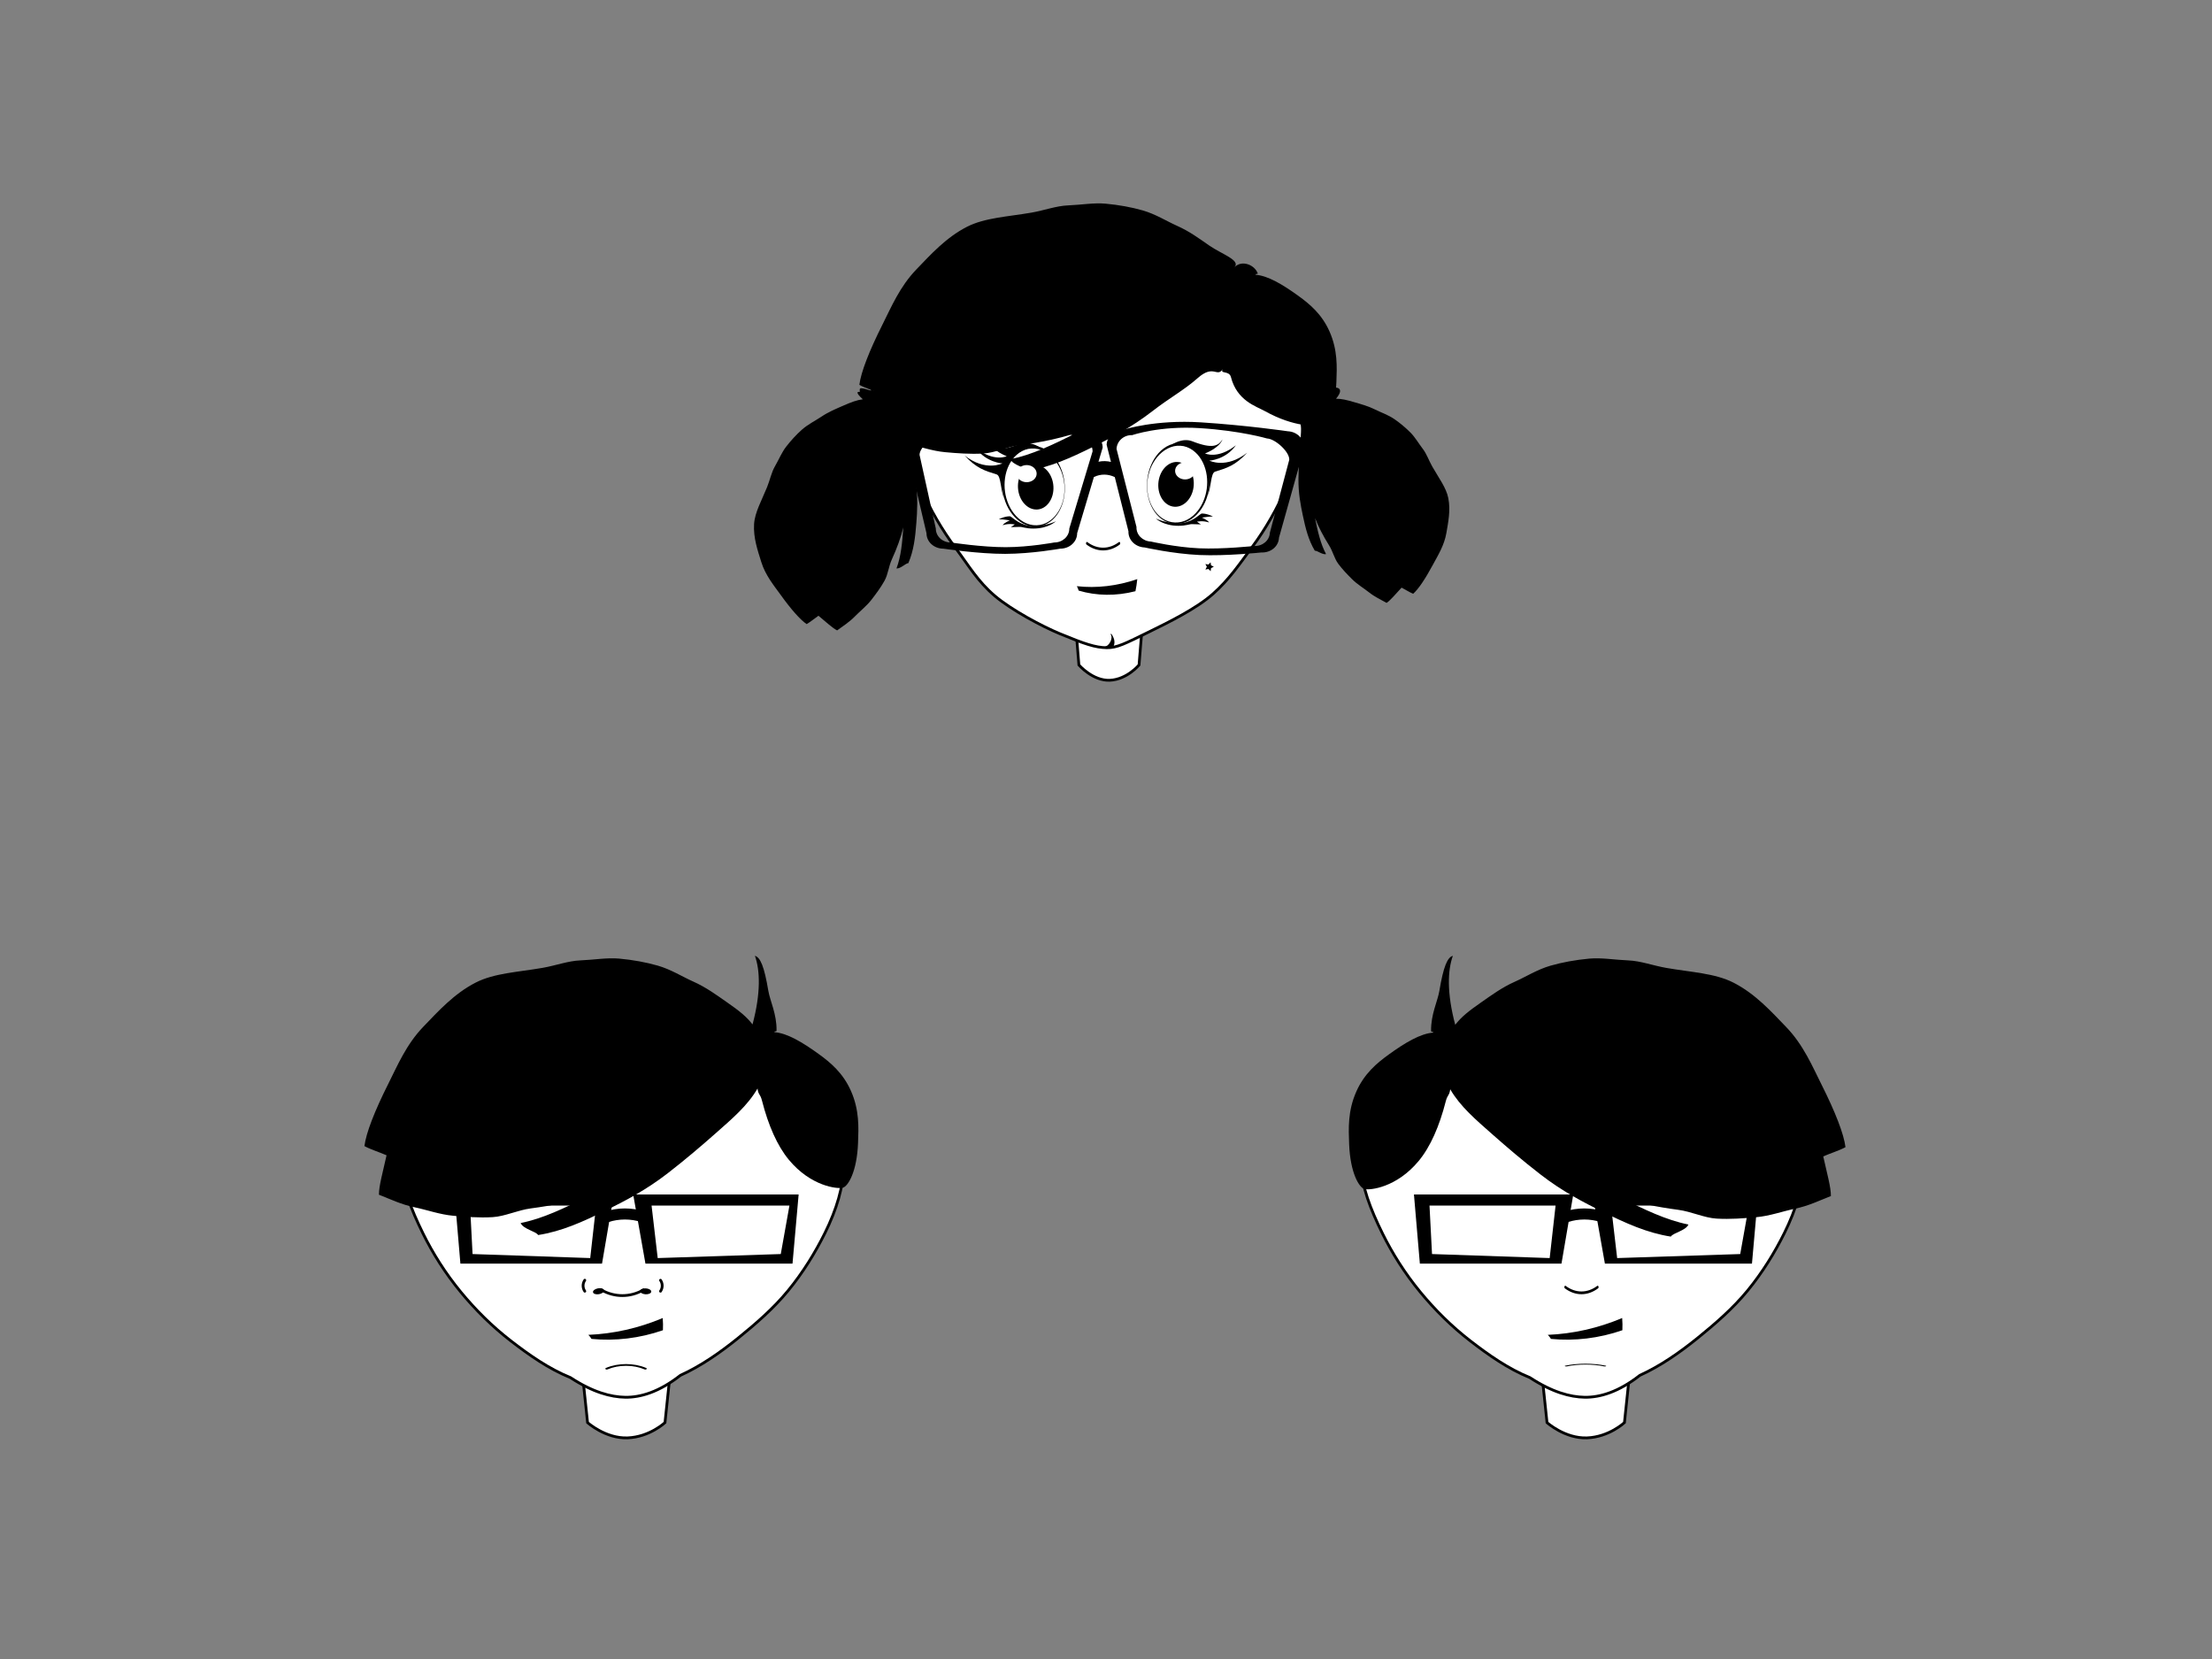<svg clip-rule="evenodd" fill-rule="evenodd" stroke-miterlimit="10" viewBox="0 0 800 600" xmlns="http://www.w3.org/2000/svg"><rect x="0" y="0" width="800" height="600" fill="#808080" stroke="none"/><g fill-rule="nonzero"><path d="m240.5 514.5s-5.553 5.219-13.523 5.525c-7.972.307-14.477-5.525-14.477-5.525l-2-19h32z" fill="#fff" stroke="#000"/><path d="m305.037 422.11c0-3.941-3.834-13.445-11.295-23.898-4.611-6.463-10.434-13.458-18.299-19.277-6.656-4.924-14.586-9.057-23.775-11.937-7.814-2.449-16.548-4.062-26.32-4.062-9.775 0-18.454 1.792-26.271 4.235-9.198 2.875-17.345 6.611-24.005 11.531-7.874 5.815-13.488 13.06-18.098 19.526-7.432 10.425-11.564 19.876-11.564 23.882 0 6.696 3.146 15.035 7.591 24.028 3.453 6.988 7.976 14.269 13.692 21.194 5.229 6.335 11.259 12.366 18.086 17.634 6.641 5.123 13.637 10.056 21.527 13.264 8.097 5.306 14.583 7.025 19.826 7.107 5.517.084 12.25-1.896 19.945-7.927 7.396-3.37 14.295-8.163 20.834-13.442 6.502-5.249 12.879-10.817 18.047-17.101 5.55-6.746 9.979-14.036 13.409-20.958 4.221-8.516 6.67-16.795 6.67-23.799z" fill="#fff"/><path d="m305.037 422.11c0-3.941-3.834-13.445-11.295-23.898-4.611-6.463-10.434-13.458-18.299-19.277-6.656-4.924-14.586-9.057-23.775-11.937-7.814-2.449-16.548-4.062-26.32-4.062-9.775 0-18.454 1.792-26.271 4.235-9.198 2.875-17.345 6.611-24.005 11.531-7.874 5.815-13.488 13.06-18.098 19.526-7.432 10.425-11.564 19.876-11.564 23.882 0 6.696 3.146 15.035 7.591 24.028 3.453 6.988 7.976 14.269 13.692 21.194 5.229 6.335 11.259 12.366 18.086 17.634 6.641 5.123 13.637 10.056 21.527 13.264 8.097 5.306 14.583 7.025 19.826 7.107 5.517.084 12.25-1.896 19.945-7.927 7.396-3.37 14.295-8.163 20.834-13.442 6.502-5.249 12.879-10.817 18.047-17.101 5.55-6.746 9.979-14.036 13.409-20.958 4.221-8.516 6.67-16.795 6.67-23.799z" fill="#fff" stroke="#000"/><path d="m307.733 394.488c-2.885-6.482-7.401-10.226-11.625-13.281-5.867-4.244-11.454-7.59-16.028-7.899.053-.632.762.004.77-.628.081-5.999-2.355-10.646-2.982-14.391-1.461-8.737-2.88-12.062-4.848-12.605 1.875 5.23 2.189 13.385-.857 24.807-2.215-2.842-4.722-4.869-9.421-8.131-3.511-2.436-7.333-5.278-12.022-7.365-3.954-1.76-8.048-4.387-12.833-5.765-4.232-1.218-8.98-2.075-13.897-2.534-4.394-.412-9.144.441-14.075.639-4.455.178-8.871 1.864-13.699 2.706-8.867 1.544-17.452 1.888-24.146 5.306-7.887 4.025-13.654 10.479-18.946 15.963-6.201 6.43-9.404 14.125-12.718 20.719-4.877 9.703-8.024 17.721-8.601 22.472 2.204 1.216 5.568 2.245 7.999 3.325-1.324 6.021-2.785 11.084-2.751 14.258 4.155 1.629 8.04 3.536 12.927 4.558 4.442.929 9.055 2.613 13.951 3.054 4.478.403 9.33.789 14.224.502 4.485-.264 9.018-2.533 13.866-3.168 7.778-1.02 14.371-2.436 20.919-4.479-8.824 4.393-16.578 8.168-24.65 9.778 1.005 2.248 5.505 2.96 6.335 4.338 8.502-1.325 16.081-4.742 24.515-8.917 6.89-3.411 14.41-7.27 22.389-13.45 6.458-5.003 12.084-9.821 17.225-14.363 6.036-5.333 11.618-10.051 15.218-16.263.282 2.374.958 1.813 1.617 4.395 2.27 8.893 5.511 16.322 9.729 21.404 7.974 9.605 17.521 10.582 19.471 10.088 1.938-.491 5.143-5.812 5.533-16.151.21-5.586.53-11.92-2.589-18.922z"/><path d="m217.731 457h-51.221l-2.134-25h57.624zm-46.821-3.458 42.553 1.458 2.134-19h-45.597z"/><path d="m229 432h59.839l-2.216 25h-53.19zm56.515 4h-49.866l2.217 19 44.51-1.458z"/><path d="m232 442c-3.899-1.268-8.101-1.268-12 0-.412-1.269-.824-2.536-1.236-3.805 4.703-1.527 9.769-1.527 14.472 0-.412 1.269-.824 2.537-1.236 3.805z"/><path d="m213.927 484.232c-.335-.556-.722-1.047-1.145-1.468 9.144-.383 18.261-2.427 26.901-6.088.119 1.482.142 2.96.071 4.423-8.45 2.924-17.265 3.968-25.827 3.133z"/><path d="m225.084 469.07c-2.686 0-5.373-.707-7.822-2.12-.21-.122-.297-.421-.194-.669s.357-.35.568-.229c4.664 2.693 10.233 2.693 14.897 0 .211-.121.465-.02.568.229.103.248.016.547-.194.669-2.45 1.413-5.136 2.12-7.823 2.12z"/></g><path d="m216.654 468.057c-1.1.196-2.078-.119-2.182-.702-.103-.583.706-1.215 1.806-1.411 1.101-.196 2.078.119 2.182.702s-.705 1.215-1.806 1.411z"/><path d="m233.578 465.954c1.116.066 1.993.599 1.958 1.19s-.969 1.018-2.084.952c-1.116-.066-1.994-.599-1.959-1.19s.969-1.018 2.085-.952z"/><g fill-rule="nonzero"><path d="m211.498 467.492c-.16 0-.317-.076-.414-.219-.939-1.381-.939-3.166 0-4.547.156-.229.466-.286.695-.132.228.155.288.466.132.694-.707 1.039-.707 2.383 0 3.422.155.229.096.539-.132.694-.086.06-.184.088-.281.088z"/><path d="m238.879 462.508c.16 0 .318.076.414.219.939 1.381.939 3.166 0 4.547-.155.229-.466.286-.694.132-.228-.155-.288-.466-.132-.694.707-1.039.707-2.383 0-3.422-.156-.229-.096-.539.132-.694.086-.06.184-.088.28-.088z"/><path d="m218.921 495c0-.101.076-.198.219-.259 4.419-1.876 10.128-1.876 14.547 0 .229.097.286.291.132.435-.154.143-.466.18-.694.082-4.076-1.731-9.346-1.731-13.422 0-.229.098-.54.061-.694-.082-.06-.055-.088-.115-.088-.176z"/><g fill="#fff"><path d="m587.5 514.5s-5.553 5.219-13.523 5.525c-7.973.307-14.477-5.525-14.477-5.525l-2-19h32z" stroke="#000"/><path d="m652.037 422.11c0-3.941-3.834-13.445-11.295-23.898-4.611-6.463-10.434-13.458-18.299-19.277-6.656-4.924-14.586-9.057-23.775-11.937-7.814-2.449-16.548-4.062-26.32-4.062-9.775 0-18.454 1.792-26.271 4.235-9.198 2.875-17.345 6.611-24.005 11.531-7.874 5.815-13.487 13.06-18.099 19.526-7.432 10.425-11.564 19.876-11.564 23.882 0 6.696 3.146 15.035 7.592 24.028 3.453 6.988 7.976 14.269 13.691 21.194 5.229 6.335 11.26 12.366 18.086 17.634 6.641 5.123 13.638 10.056 21.527 13.264 8.098 5.306 14.584 7.025 19.826 7.107 5.517.084 12.25-1.896 19.945-7.927 7.396-3.37 14.295-8.163 20.834-13.442 6.502-5.249 12.879-10.817 18.047-17.101 5.55-6.746 9.979-14.036 13.409-20.958 4.222-8.516 6.671-16.795 6.671-23.799z"/><path d="m652.037 422.11c0-3.941-3.834-13.445-11.295-23.898-4.611-6.463-10.434-13.458-18.299-19.277-6.656-4.924-14.586-9.057-23.775-11.937-7.814-2.449-16.548-4.062-26.32-4.062-9.775 0-18.454 1.792-26.271 4.235-9.198 2.875-17.345 6.611-24.005 11.531-7.874 5.815-13.487 13.06-18.099 19.526-7.432 10.425-11.564 19.876-11.564 23.882 0 6.696 3.146 15.035 7.592 24.028 3.453 6.988 7.976 14.269 13.691 21.194 5.229 6.335 11.26 12.366 18.086 17.634 6.641 5.123 13.638 10.056 21.527 13.264 8.098 5.306 14.584 7.025 19.826 7.107 5.517.084 12.25-1.896 19.945-7.927 7.396-3.37 14.295-8.163 20.834-13.442 6.502-5.249 12.879-10.817 18.047-17.101 5.55-6.746 9.979-14.036 13.409-20.958 4.222-8.516 6.671-16.795 6.671-23.799z" stroke="#000"/></g><path d="m490.534 394.762c2.901-6.519 7.442-10.283 11.69-13.355 5.9-4.269 11.519-7.632 16.117-7.943-.053-.636-.766.004-.773-.632-.082-6.032 2.368-10.706 2.998-14.471 1.47-8.787 2.896-12.13 4.876-12.677-1.885 5.26-2.202 13.459.861 24.945 2.228-2.857 4.749-4.896 9.474-8.176 3.53-2.449 7.374-5.309 12.09-7.406 3.976-1.77 8.092-4.412 12.903-5.797 4.256-1.225 9.031-2.087 13.976-2.549 4.419-.414 9.195.443 14.154.642 4.479.179 8.921 1.875 13.775 2.722 8.918 1.553 17.55 1.898 24.282 5.334 7.931 4.049 13.73 10.538 19.052 16.054 6.236 6.465 9.457 14.204 12.789 20.835 4.904 9.758 8.069 17.818 8.648 22.597-2.215 1.224-5.6 2.259-8.043 3.345 1.331 6.055 2.801 11.146 2.767 14.336-4.179 1.639-8.085 3.557-13 4.584-4.467.935-9.104 2.629-14.028 3.071-4.502.405-9.382.794-14.304.505-4.51-.265-9.067-2.547-13.943-3.187-7.821-1.024-14.451-2.448-21.036-4.503 8.873 4.416 16.671 8.213 24.787 9.833-1.01 2.261-5.535 2.977-6.369 4.362-8.551-1.332-16.172-4.77-24.653-8.968-6.929-3.43-14.489-7.31-22.515-13.524-6.494-5.031-12.15-9.877-17.321-14.444-6.069-5.363-11.683-10.106-15.303-16.353-.284 2.387-.964 1.822-1.626 4.419-2.282 8.942-5.542 16.413-9.784 21.522-8.019 9.66-17.619 10.643-19.58 10.145-1.949-.493-5.171-5.845-5.564-16.24-.211-5.616-.533-11.985 2.603-19.026z"/><path d="m564.731 457h-51.221l-2.135-25h57.625zm-46.821-3.458 42.553 1.458 2.135-19h-33.3-12.298z"/><path d="m576 432h59.839l-2.216 25h-53.19zm56.515 4h-49.866l2.217 19 44.51-1.458z"/><path d="m579 442c-3.899-1.268-8.101-1.268-12 0-.412-1.269-.824-2.536-1.236-3.805 4.703-1.527 9.77-1.527 14.473 0-.413 1.269-.825 2.537-1.237 3.805z"/><path d="m560.928 484.232c-.336-.556-.723-1.047-1.145-1.468 9.144-.383 18.26-2.427 26.9-6.088.119 1.482.142 2.96.071 4.423-8.45 2.924-17.265 3.968-25.826 3.133z"/><path d="m571.958 468.07c-2.062 0-4.123-.707-6.003-2.12-.161-.122-.229-.421-.148-.669.079-.248.273-.35.436-.229 3.58 2.693 7.854 2.693 11.434 0 .161-.121.356-.02.436.229.079.248.013.547-.148.669-1.883 1.413-3.944 2.12-6.007 2.12z"/><path d="m565.921 494.036c0-.05.076-.099.219-.129 4.419-.938 10.128-.938 14.547 0 .229.048.286.146.132.217s-.466.09-.694.041c-4.076-.865-9.346-.865-13.422 0-.229.049-.54.03-.694-.041-.06-.027-.088-.058-.088-.088z"/><path d="m460.474 137.163c3.861-.828 7.057-.15 9.846.622 3.875 1.072 7.254 2.307 8.939 4.068.264-.216-.26-.308.019-.506 2.644-1.885 7.968-1.91 3.915 2.851 2.014.022 3.765.414 6.806 1.315 2.272.674 4.831 1.348 7.347 2.607 2.122 1.062 4.676 1.914 6.907 3.43 1.974 1.343 3.963 3.007 5.83 4.86 1.67 1.657 2.899 3.848 4.479 5.911 1.427 1.861 2.171 4.176 3.43 6.395 2.312 4.076 5.064 7.666 5.808 11.438.877 4.444-.045 8.776-.696 12.617-.765 4.5-3.106 8.174-4.92 11.554-2.669 4.973-5.173 8.724-7.095 10.423-1.285-.519-2.883-1.566-4.186-2.221-2.232 2.395-3.992 4.549-5.417 5.516-2.13-1.184-4.294-2.172-6.402-3.842-1.916-1.517-4.226-2.869-6.078-4.72-1.695-1.693-3.509-3.544-5.036-5.618-1.4-1.903-1.924-4.443-3.282-6.606-2.177-3.473-3.776-6.585-5.082-9.873 1.028 4.937 1.973 9.249 3.986 13.022-1.342.285-3.181-1.321-4.075-1.233-2.287-3.86-3.329-7.99-4.324-12.702-.813-3.849-1.641-8.092-1.588-13.238.042-4.164.283-7.934.566-11.422.333-4.096.544-7.816 2.09-11.195-1.152.618-1.131.171-2.503.7-4.727 1.822-9.131 2.798-12.819 2.654-6.975-.273-10.64-3.848-11.078-4.792-.438-.938.846-3.881 5.316-7.229 2.413-1.808 5.125-3.891 9.297-4.786z"/><path d="m411.946 240.5s-4.313 5.219-10.505 5.525c-6.192.307-11.244-5.525-11.244-5.525l-1.555-19h24.858z" fill="#fff" stroke="#000"/><path d="m471.035 155.11c0-3.941-3.473-13.445-10.231-23.898-4.18-6.463-9.453-13.458-16.58-19.277-6.029-4.924-13.214-9.057-21.54-11.937-7.081-2.449-14.994-4.062-23.848-4.062-8.856 0-16.721 1.792-23.803 4.235-8.334 2.875-15.715 6.611-21.749 11.531-7.134 5.815-12.22 13.06-16.397 19.526-6.733 10.425-10.478 19.876-10.478 23.882 0 6.696 2.852 13.035 6.878 22.028 3.128 6.988 7.227 14.269 12.406 21.194 4.736 6.335 7.9 11.902 14.086 17.17 6.017 5.123 17.095 11.035 23.615 13.728 9.007 3.72 12.69 4.951 16.888 5.028 3.756.069 6.662-1.514 15.521-5.848 6.888-3.369 16.979-8.358 22.904-13.638 5.892-5.249 9.454-10.622 14.136-16.905 5.029-6.746 9.041-14.036 12.149-20.958 3.825-8.516 6.043-14.795 6.043-21.799z" fill="#fff" stroke="#000"/><path d="m390.109 213.599c-.17-.591-.391-1.126-.648-1.596 7.153.796 14.557-.052 21.854-2.556-.149 1.478-.373 2.938-.666 4.372-7.031 1.801-14.037 1.702-20.54-.22z"/><path d="m398.958 199.07c-2.062 0-4.123-.707-6.003-2.12-.161-.122-.229-.421-.148-.669.079-.248.273-.35.436-.229 3.58 2.693 7.854 2.693 11.434 0 .161-.121.356-.02.436.229.079.248.013.547-.148.669-1.883 1.413-3.944 2.12-6.007 2.12z"/><path d="m401.843 229.221c.05-.001.099.022.131.07.983 1.452 1.452 2.911.756 4.472-.037.083-1.6.412-1.672.362-.073-.049-1.566-.301-1.477-.307 1.561-.111 3.048-2.991 2.142-4.331-.052-.075-.036-.181.033-.234.026-.021.056-.031.087-.032z"/><path d="m480.824 119.849c-2.788-6.264-7.152-9.882-11.235-12.835-5.67-4.102-11.069-7.334-15.489-7.634.051-.61.965-.037.744-.606-1.201-3.099-5.822-4.832-8.396-2.116 2.396-2.528-4.563-4.706-9.104-7.857-3.393-2.354-7.087-5.102-11.618-7.118-3.821-1.7-7.777-4.24-12.401-5.571-4.09-1.177-8.679-2.005-13.431-2.449-4.247-.397-8.837.427-13.603.617-4.305.172-8.573 1.802-13.239 2.615-8.569 1.492-16.865 1.824-23.335 5.127-7.623 3.891-13.195 10.127-18.31 15.428-5.993 6.213-9.089 13.65-12.292 20.022-4.713 9.378-7.754 17.125-8.311 21.717 2.129 1.176 5.381 2.17 7.73 3.214-1.28 5.819-2.691 10.712-2.66 13.778 4.016 1.574 7.771 3.418 12.494 4.405 4.293.897 8.75 2.525 13.481 2.951 4.327.39 9.017.763 13.746.485 4.335-.255 8.715-2.448 13.4-3.062 7.517-.984 13.888-2.354 20.216-4.327-8.527 4.244-16.021 7.893-23.821 9.449.972 2.173 5.319 2.86 6.122 4.192 8.217-1.28 15.541-4.583 23.691-8.618 6.659-3.296 13.926-7.024 21.638-12.998 6.241-4.835 11.37-7.54 16.339-11.93 5.833-5.154 6.909 0 9.091-3.272-1.281 1.922 2.272.414 2.909 2.909 2.193 8.594 9.091 10.546 12.364 12.363 10.548 5.857 18.548 5.491 20.433 5.014 1.873-.475 4.97-5.617 5.348-15.608.204-5.397.513-11.518-2.501-18.285z"/><path d="m465.793 155.979s-14.949-2.182-31.47-3.229-27.728 2.578-27.728 2.578c-3.38-.145-6.232 2.365-6.368 5.518l1.566 6.212c-1.499-.365-3.018-.383-4.52-.068l1.517-5.088c0-3.154-2.743-5.784-6.127-5.784 0 0-11.041-4.102-27.591-3.761-16.55.339-31.58 1.88-31.58 1.88-3.383 0-6.127 2.63-6.127 5.785l7.709 32.809c0 3.156 2.741 5.603 6.125 5.603 0 0 12.706 1.903 22.336 1.88 9.629-.022 19.906-1.88 19.906-1.88 3.383 0 6.126-2.446 6.126-5.603l6.062-20.325c2.472-1.15 5.079-1.137 7.548.041l4.941 19.595c-.134 3.152 2.501 5.714 5.881 5.858 0 0 10.189 2.295 19.809 2.729s22.396-.924 22.396-.924c3.38.146 6.226-2.182 6.359-5.335l9.104-32.449c.136-3.152-2.494-5.896-5.874-6.042zm-79.06 35.167c0 2.846-2.44 5.051-5.451 5.051 0 0-8.939 1.677-17.509 1.697-8.568.02-19.874-1.697-19.874-1.697-3.01 0-5.451-2.205-5.451-5.051l-5.879-26.655c0-2.847 5.363-7.333 8.373-7.333 0 0 9.577-2.39 24.304-2.695 14.727-.307 24.448 3.576 24.448 3.576 3.011 0 5.453 2.37 5.453 5.216zm72.533 1.497c-.122 2.842-2.655 4.941-5.663 4.813 0 0-11.37 1.23-19.929.845-8.561-.387-17.42-2.443-17.42-2.443-3.007-.129-5.353-2.437-5.23-5.28l-7.213-28.225c.122-2.844 2.662-5.107 5.67-4.979 0 0 9.879-3.464 24.58-2.528 14.7.937 24.166 3.732 24.166 3.732 3.008.129 8.174 4.842 8.052 7.685z"/><path d="m335.972 133.515c-4.361-.37-7.77.819-10.72 2.056-4.098 1.717-7.627 3.544-9.221 5.711-.32-.201.24-.374-.094-.553-3.178-1.699.62 1.09-1.574.363-5.121-1.696-2.731.271-3.636 1.09 3.378.523-3.819-2.438 1.328 2.221-2.21.306-4.073.98-7.281 2.394-2.396 1.056-5.106 2.152-7.685 3.886-2.174 1.461-4.855 2.751-7.084 4.727-1.971 1.748-3.911 3.852-5.691 6.146-1.592 2.052-2.619 4.627-4.053 7.11-1.295 2.243-1.773 4.886-2.831 7.496-1.944 4.795-4.44 9.12-4.706 13.362-.312 4.998 1.333 9.622 2.609 13.746 1.496 4.832 4.605 8.539 7.092 11.994 3.658 5.085 6.955 8.852 9.312 10.449 1.337-.749 2.938-2.123 4.272-3.022 2.802 2.318 5.048 4.438 6.753 5.299 2.166-1.597 4.397-2.983 6.469-5.108 1.882-1.932 4.222-3.738 5.985-6.027 1.612-2.094 3.333-4.379 4.708-6.868 1.26-2.284 1.462-5.143 2.637-7.706 1.884-4.114 3.186-7.753 4.139-11.544-.41 5.562-.814 10.425-2.475 14.846 1.515.127 3.299-1.892 4.294-1.92 1.947-4.556 2.488-9.233 2.892-14.543.33-4.337.617-9.107-.191-14.748-.655-4.563-1.472-8.667-2.291-12.455-.965-4.448-1.74-8.502-3.933-11.993 1.355.517 1.268.028 2.851.419 5.457 1.34 10.435 1.797 14.465 1.125 7.617-1.273 11.119-5.706 11.463-6.803.344-1.092-1.497-4.141-6.895-7.191-2.914-1.651-6.196-3.559-10.908-3.959z"/><path d="m437.848 206.58-.79-.799-1.106.199.515-.998-.53-.99 1.108.182.777-.811.171 1.11 1.011.49-1.003.504z"/><path d="m438.655 186.788s-2.04-1.11-4.084-1.063c-.998.419-3.562 3.514-8.377 3.514-4.817 0-8.168-1.712-8.168-1.712s2.671 2.636 8.168 2.636c2.88 0 3.873-.646 4.977-.601 1.1.045 3.14.093 3.14.093l-1.414-.971s2.044-.508 4.396.277c-.625-.971-2.617-1.756-2.617-1.756s2.15-.37 3.979-.417z"/><path d="m414.959 174.315c-.121 1.659-.031 3.329.301 4.957.345 1.624.946 3.193 1.797 4.61.854 1.411 1.973 2.672 3.335 3.583 1.353.911 2.953 1.468 4.563 1.506 1.629.065 3.239-.355 4.658-1.139 1.419-.785 2.644-1.901 3.639-3.187 1.997-2.579 3.079-5.818 3.306-9.046.212-3.259-.43-6.583-2.086-9.35-1.597-2.754-4.409-4.901-7.569-5.037-3.194-.226-6.263 1.542-8.334 4.04-1.047 1.256-1.889 2.696-2.495 4.234-.591 1.545-.958 3.176-1.115 4.829zm-.1-.007c.221-3.324 1.281-6.642 3.288-9.387 1.009-1.361 2.266-2.574 3.771-3.438 1.501-.851 3.268-1.327 5.012-1.271 1.784.063 3.496.69 4.94 1.684 1.445 1 2.591 2.362 3.456 3.852 1.722 3.003 2.312 6.532 2.03 9.896-.29 3.397-1.464 6.728-3.594 9.403-1.061 1.329-2.364 2.484-3.876 3.291-1.506.806-3.241 1.227-4.944 1.133-1.726-.091-3.376-.729-4.753-1.714-1.385-.985-2.487-2.312-3.314-3.768-1.652-2.932-2.253-6.362-2.016-9.681z"/><path d="m418.925 174.862c-.278 4.475 2.364 8.241 5.899 8.411 3.538.172 6.631-3.313 6.911-7.789.279-4.475-2.363-8.24-5.901-8.41-3.532-.172-6.629 3.315-6.909 7.788z"/></g><ellipse cx="428.602" cy="170.297" fill="#fff" rx="3.614" ry="3.098"/><path d="m424.048 160.675s3.655-2.462 7.195-1.072c7.402 2.905 9.367 1.613 10.891-.673-1.21 3.182-6.319 5.064-6.319 5.064s4.571 2.241 11.165-2.949c-3.759 5.283-9.597 5.549-9.597 5.549s6.096 3.092 13.67-2.868c-4.303 4.661-7.363 5.548-11.592 6.853-1.667.514-1.326 5.801-2.742 8.698 1.955-5.931-.876-19.007-12.671-18.602z" fill-rule="nonzero"/><path d="m361.252 187.788s2.04-1.11 4.084-1.063c.998.419 3.562 3.514 8.377 3.514 4.817 0 8.168-1.712 8.168-1.712s-2.671 2.636-8.168 2.636c-2.88 0-3.873-.646-4.977-.601-1.1.045-3.14.093-3.14.093l1.414-.971s-2.044-.508-4.396.277c.625-.971 2.617-1.756 2.617-1.756s-2.15-.37-3.979-.417z" fill-rule="nonzero"/><path d="m385.048 175.308c.237 3.319-.363 6.749-2.016 9.68-.827 1.457-1.93 2.783-3.314 3.768-1.377.985-3.027 1.623-4.752 1.714-1.703.094-3.438-.327-4.944-1.133-1.512-.807-2.815-1.961-3.876-3.291-2.13-2.675-3.304-6.006-3.594-9.403-.281-3.364.309-6.894 2.031-9.896.864-1.489 2.01-2.851 3.456-3.852 1.444-.994 3.156-1.621 4.941-1.684 1.743-.056 3.51.42 5.011 1.271 1.505.864 2.763 2.077 3.771 3.438 2.005 2.746 3.065 6.064 3.286 9.388zm-.1.007c-.157-1.653-.524-3.284-1.114-4.829-.607-1.538-1.449-2.978-2.496-4.234-2.071-2.499-5.14-4.266-8.334-4.04-3.16.136-5.972 2.283-7.569 5.037-1.656 2.767-2.297 6.091-2.086 9.35.227 3.229 1.309 6.467 3.306 9.046.994 1.285 2.219 2.402 3.638 3.187 1.418.783 3.029 1.204 4.658 1.139 1.61-.038 3.211-.595 4.563-1.506 1.362-.911 2.48-2.172 3.335-3.583.851-1.417 1.452-2.986 1.797-4.61.333-1.628.423-3.298.302-4.957z" fill-rule="nonzero"/><path d="m380.982 175.862c.278 4.475-2.364 8.241-5.899 8.411-3.538.172-6.631-3.313-6.911-7.789-.279-4.475 2.363-8.24 5.901-8.41 3.532-.172 6.629 3.315 6.909 7.788z" fill-rule="nonzero"/><ellipse cx="371.306" cy="171.297" fill="#fff" rx="3.614" ry="3.098"/><path d="m375.859 161.675s-3.655-2.462-7.195-1.072c-7.402 2.905-9.367 1.613-10.891-.673 1.21 3.182 6.319 5.064 6.319 5.064s-4.571 2.241-11.165-2.949c3.759 5.283 9.597 5.549 9.597 5.549s-6.096 3.092-13.67-2.868c4.303 4.661 7.363 5.548 11.592 6.853 1.667.514 1.326 5.801 2.742 8.698-1.955-5.931.876-19.007 12.671-18.602z" fill-rule="nonzero"/></svg>